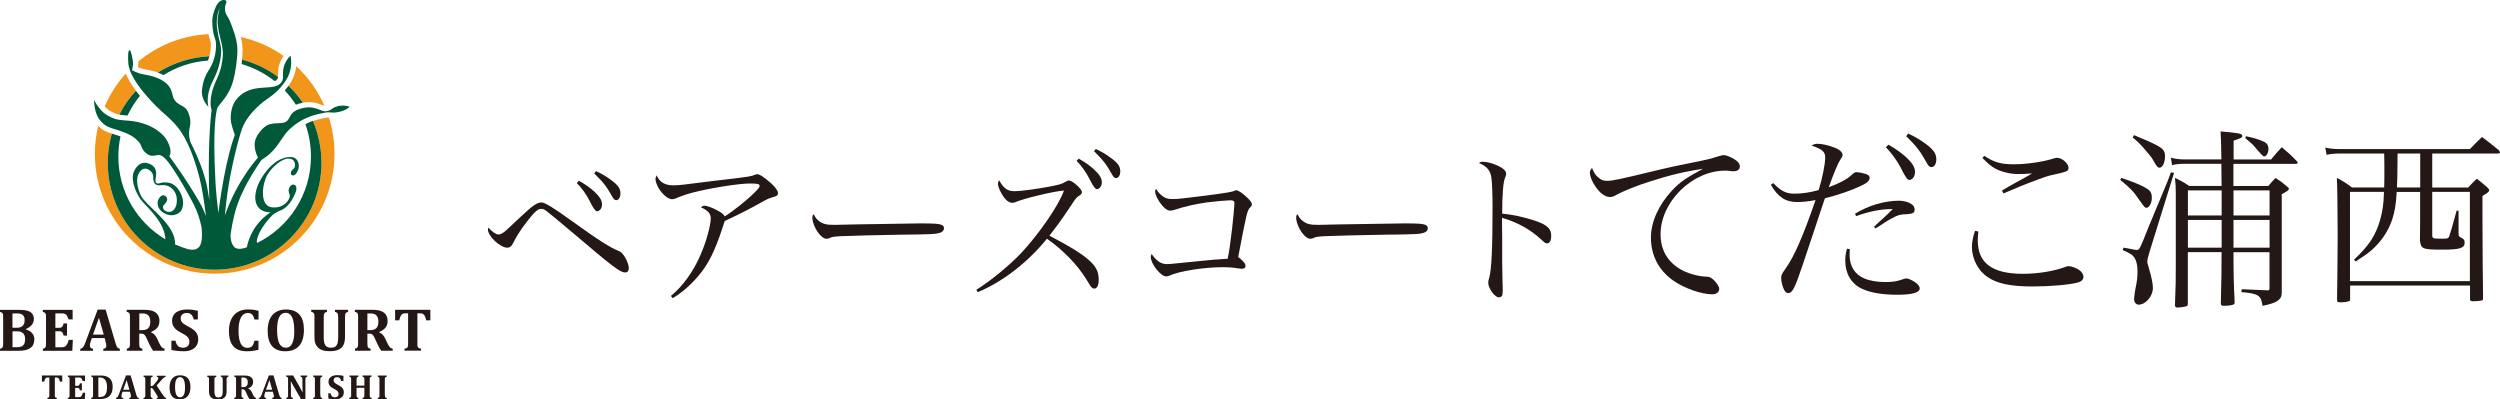 <?xml version="1.0" encoding="UTF-8"?>
<svg id="_レイヤー_1" data-name="レイヤー_1" xmlns="http://www.w3.org/2000/svg" version="1.1" viewBox="0 0 373.44 59.66">
  <!-- Generator: Adobe Illustrator 29.7.1, SVG Export Plug-In . SVG Version: 2.1.1 Build 8)  -->
  <defs>
    <style>
      .st0 {
        fill: #231815;
      }

      .st1 {
        fill: #f1951b;
      }

      .st2 {
        fill: #005939;
      }
    </style>
  </defs>
  <g>
    <path class="st0" d="M74.43,35.03c.32,0,.64-.17,1.12-.57.32-.3.79-.72,2.21-2.06,1.88-1.76,2.46-2.16,3.17-2.16q.67,0,4.39,2.7c4.17,3,5.8,4.04,7.24,4.61.57.25,1.37,1.71,1.37,2.53,0,.37-.2.62-.55.62-.72,0-1.79-.79-7.79-5.9-2.21-1.86-3.64-3.05-3.99-3.3s-.5-.3-.79-.3c-.5,0-1.02.5-2.26,2.11-.87,1.17-1.41,2.01-1.94,3.07-.2.42-.47.62-.84.62-1.04,0-2.88-1.71-2.88-2.7t.05-.32c.55.64,1.14,1.04,1.49,1.04ZM86.48,27c.92.52,1.59.99,2.21,1.54.89.82,1.24,1.39,1.24,1.98s-.35,1.04-.77,1.04q-.32,0-1.12-1.61c-.42-.87-1.21-1.96-1.88-2.6l.32-.35ZM89.03,25.56c.89.4,1.61.84,2.36,1.41.97.72,1.29,1.24,1.29,1.91,0,.6-.25,1.02-.62,1.02-.22,0-.37-.12-.57-.47-.87-1.56-1.37-2.21-2.73-3.52l.27-.35Z"/>
    <path class="st0" d="M100.19,44.23c1.84-1.51,3.4-3.69,4.49-6.25.82-1.88,1.49-4.31,1.49-5.41,0-.67-.47-1.17-1.46-1.59.15-.17.32-.25.57-.25.32,0,1.19.32,1.91.72.64.35.89.55,1.07.87,1.14-.69,3.37-2.46,4.44-3.55.57-.55.77-.82.77-.99,0-.3-.3-.37-1.46-.37-1.64,0-5.88.67-8.55,1.36-.94.25-1.81.55-2.53.87-.15.07-.4.12-.57.12-.54,0-1.44-.74-1.98-1.66-.27-.47-.47-1.04-.47-1.34,0-.17.05-.35.17-.57.45,1.02,1.24,1.49,2.46,1.49.89,0,1.34-.05,5.98-.65.22-.02.77-.1,1.71-.2,3.84-.45,4.04-.5,4.56-.74.15-.05.2-.07.32-.07.27,0,.72.25,1.31.72,1.07.82,1.79,1.66,1.79,2.08,0,.37-.15.47-.89.67-.4.12-.67.22-1.21.52-2.06,1.17-3.17,1.74-5.85,3-.15.42-.17.47-.37,1.12-1.12,3.4-2.08,5.33-3.57,7.09-1.21,1.41-2.46,2.5-3.84,3.32l-.25-.32Z"/>
    <path class="st0" d="M122.31,33c.62.47,1.09.59,2.41.59q.27,0,3.05-.07c.97-.02,8.85-.15,9.67-.15,2.23,0,2.78.05,3.22.22.25.12.35.27.35.5,0,.3-.22.57-.57.67-.67.22-1.27.25-5.95.3-2.31.02-7.98.17-8.85.22-1.17.07-1.39.1-1.79.32-.1.02-.27.07-.37.07-.37,0-.77-.27-1.19-.82-.52-.64-.94-1.69-.94-2.28,0-.35.03-.4.2-.57.3.57.42.74.77.99Z"/>
    <path class="st0" d="M145.84,43.29c2.08-1.29,4.81-3.52,6.67-5.46,2.68-2.85,5.7-7.24,6.42-9.37-1.59.12-6.03,1.19-7.31,1.76-.12.05-.25.07-.42.07-.54,0-1.07-.45-1.61-1.41-.32-.55-.52-1.09-.52-1.46,0-.17.05-.27.17-.5.72,1.26,1.24,1.64,2.36,1.64.79,0,3.27-.32,5.18-.69,1.44-.27,1.88-.4,2.33-.69.25-.15.42-.22.57-.22.52,0,1.93,1.26,1.93,1.74,0,.2-.1.32-.32.47-.5.32-.57.4-1.41,1.69-.72,1.07-1.46,2.16-1.86,2.68-.42.55-.84,1.09-1.26,1.66,3.54,1.86,5.43,3.07,6.42,4.17.67.72.94,1.44.94,2.45,0,.79-.25,1.29-.67,1.29-.17,0-.37-.12-.57-.4q-.1-.15-.6-.97c-1.31-2.16-3.55-4.46-5.9-6.08-2.8,3.5-6.69,6.5-10.34,7.98l-.2-.35ZM161.14,23.7c.92.52,1.59.99,2.21,1.54.89.82,1.24,1.39,1.24,1.98s-.35,1.04-.77,1.04q-.32,0-1.12-1.61c-.42-.87-1.21-1.96-1.88-2.63l.32-.32ZM163.69,22.26c.89.4,1.61.84,2.36,1.41.97.72,1.29,1.21,1.29,1.91,0,.6-.25,1.02-.62,1.02-.22,0-.37-.12-.57-.47-.87-1.56-1.36-2.21-2.73-3.55l.27-.32Z"/>
    <path class="st0" d="M173.71,29.33c.42.3.77.4,1.41.4.5,0,.99-.02,1.74-.12q6.77-.79,7.34-1.04c.22-.1.37-.15.47-.15.25,0,.82.35,1.44.92.6.52.89.92.89,1.19,0,.17-.07.27-.25.45-.45.45-.54.84-1.79,7.41.1.07.17.15.22.17.67.57.87.84.87,1.19,0,.25-.2.4-.55.4q-.15,0-.64-.07c-.64-.12-1.39-.17-2.18-.17-2.88,0-6.57.6-7.98,1.26-.15.07-.37.12-.5.12-.82,0-2.3-1.88-2.3-2.9,0-.12.02-.22.12-.45.79,1.09,1.41,1.51,2.31,1.51.25,0,.84-.05,1.29-.1.82-.07,1.98-.2,3.52-.35,2.16-.22,2.18-.22,4.24-.35.25-1.19.4-2.21.67-4.54.12-1.02.35-3.42.35-3.74,0-.35-.17-.45-.69-.45-.42,0-2.31.17-3.32.3-1.79.25-3.35.6-5.11,1.17-.15.05-.3.07-.47.07-.5,0-1.04-.45-1.64-1.34-.37-.57-.62-1.17-.62-1.51,0-.1.02-.22.12-.42.32.52.62.84,1.04,1.14Z"/>
    <path class="st0" d="M194.59,33c.62.47,1.09.59,2.4.59q.27,0,3.05-.07c.97-.02,8.85-.15,9.67-.15,2.23,0,2.78.05,3.22.22.25.12.35.27.35.5,0,.3-.22.57-.57.67-.67.22-1.26.25-5.95.3-2.3.02-7.98.17-8.85.22-1.17.07-1.39.1-1.79.32-.1.02-.27.07-.37.07-.37,0-.77-.27-1.19-.82-.52-.64-.94-1.69-.94-2.28,0-.35.02-.4.2-.57.3.57.42.74.77.99Z"/>
    <path class="st0" d="M221.51,24.17c.52,0,1.07.12,1.84.42,1.04.4,1.64.89,1.64,1.36q0,.17-.15.55c-.3.67-.45,2.53-.45,5.41,1.86.17,4.31.77,5.78,1.39,1.12.52,1.54,1.02,1.54,1.91,0,.72-.22,1.14-.6,1.14-.25,0-.27,0-.92-.6-1.64-1.51-3.55-2.55-5.83-3.22.03,1.56.03,2.33.03,3.07v3.62q0,.74.05,2.83c.03.52.03.94.03,1.31,0,.47-.03.69-.12.84-.08.12-.27.22-.45.22-.6,0-1.59-1.34-1.59-2.16,0-.25.02-.4.12-.69.37-1.19.52-4.41.52-10.74,0-1.79-.07-3.6-.17-4.27-.15-1.12-.7-1.74-1.88-2.21.3-.17.4-.2.62-.2Z"/>
    <path class="st0" d="M238.77,26.52c.4.37.72.49,1.29.49.8,0,1.52-.14,7.94-1.69,1.21-.29,2.75-.63,4.64-1,2.18-.43,3.01-.63,3.87-.92.57-.17.77-.23,1-.23.34,0,.97.26,1.55.6.57.37.83.69.83,1.09,0,.43-.34.72-.89.72-.11,0-.31,0-.52-.03-.37-.06-.52-.06-.8-.06-4.9,0-9.63,4.67-9.63,9.49,0,2.64,1.32,4.58,3.78,5.65.95.4,2.09.66,2.92.69.57,0,.77.09,1.2.46.52.52.86,1.03.86,1.38,0,.49-.43.8-1.06.8-1.63,0-4.21-.92-5.82-2.06-2.18-1.55-3.32-3.75-3.32-6.42,0-2.32,1.15-4.87,3.12-6.99,1.15-1.26,2.29-2.03,4.67-3.27-2.61.37-4.96.92-8.22,1.98-1.8.57-3.67,1.35-4.59,1.83-.57.34-.77.4-1.14.4-.69,0-1.55-.66-2.21-1.69-.46-.69-.75-1.46-.75-1.92,0-.23.06-.4.32-.75.26.69.49,1.06.95,1.46Z"/>
    <path class="st0" d="M264.88,27.35c1.17,1.2,1.92,1.58,3.15,1.58,1.12,0,2.32-.17,3.64-.54.57-1.86.97-3.87.97-4.87,0-.86-.43-1.23-2.04-1.78.37-.2.52-.26.89-.26.66,0,1.6.2,2.46.54.86.31,1.29.72,1.29,1.15q0,.2-.34.69c-.37.54-1.06,2.23-1.72,4.1,1.46-.52,2.7-1.17,3.32-1.75.46-.43.57-.49.8-.49.37,0,1.06.14,1.52.31.31.11.46.29.46.52,0,.49-.46.86-1.66,1.38-1.29.6-3.21,1.23-5.02,1.69-.2.6-.34,1-.37,1.09-.95,2.84-1.92,5.82-2.98,8.94-1.14,3.41-1.52,4.13-2.12,4.13-.29,0-.49-.17-.66-.57-.23-.46-.4-1.17-.4-1.66,0-.46.03-.54.63-1.4,1.35-1.89,2.63-4.87,4.5-10.26-1.09.2-1.92.29-2.75.29-1.75,0-2.87-.75-3.93-2.58l.34-.23ZM276.32,37.23c-.03.43-.03.77-.03.89,0,1.63.77,2.87,2.18,3.47.77.34,1.95.54,3.07.54,1.17,0,1.83-.09,2.75-.43.2-.09.37-.11.49-.11.31,0,.97.32,1.46.69.34.29.52.54.52.8,0,.63-1.12.95-3.38.95s-4.04-.32-5.3-.92c-1.55-.75-2.44-2.24-2.44-4.16,0-.63.06-1.12.26-1.81l.43.09ZM277.09,31.93c2.06-1.26,4.41-1.95,6.65-1.95.6,0,1.35.2,1.8.52.29.17.46.49.46.8,0,.49-.26.63-1.09.69-1.06.03-1.38.11-2.21.57-.4.2-.74.4-.95.54l-1.06.69c-.06.06-.26.17-.57.34l-.17-.26c.23-.23.37-.37.43-.43l.95-.86c.2-.17.63-.57,1.4-1.35h-.23c-1.58,0-3.5.4-5.24,1.06l-.17-.37ZM282.08,21.61c1.06.6,1.83,1.15,2.55,1.78,1.03.95,1.43,1.6,1.43,2.29s-.4,1.2-.89,1.2q-.37,0-1.26-1.86c-.52-1-1.43-2.26-2.21-3.01l.37-.4ZM285.03,19.95c1.03.46,1.86.97,2.75,1.63,1.09.83,1.46,1.43,1.46,2.21,0,.69-.29,1.17-.72,1.17-.26,0-.43-.14-.66-.54-1-1.81-1.55-2.55-3.12-4.07l.29-.4Z"/>
    <path class="st0" d="M295.52,34.6c-.06.63-.09.89-.09,1.29,0,3.41,2.15,5.01,6.76,5.01,2.26,0,4.64-.4,6.33-1.03.17-.09.34-.11.49-.11.43,0,1.09.26,1.58.57.4.32.63.66.63,1,0,.43-.31.75-.92.89-1.32.34-4.13.57-6.68.57-3.21,0-5.24-.4-6.68-1.38-1.43-.92-2.38-2.72-2.38-4.53,0-.69.14-1.46.46-2.41l.49.11ZM296.41,23.28c1.46.97,2.46,1.26,4.38,1.26s4.3-.34,5.96-.86c.2-.06.43-.11.52-.11.75,0,1.72.86,1.72,1.49,0,.49-.17.57-2.09,1-1.12.23-1.38.34-4.18,1.4q-.69.26-2.35.97c-.57.23-.57.26-1.12.46l-.2-.43c.89-.52,1.35-.8,2.09-1.2q1.95-1.06,2.41-1.35c-.63.06-1.63.09-2.15.09-1.06,0-2.38-.31-3.27-.77-.74-.4-1.2-.8-2.01-1.66l.29-.29Z"/>
    <path class="st0" d="M316.87,26.57c1.75.6,2.49.89,3.21,1.26,1.12.57,1.35.86,1.35,1.75,0,.75-.4,1.46-.8,1.46-.23,0-.26-.03-.97-1.03-1.03-1.49-1.26-1.72-2.95-3.15l.17-.29ZM317.21,37c.31.06.54.09.69.11.66.14,1.09.23,1.26.23.29,0,.4-.11.66-.69q.29-.6,1-2.44c.57-1.4,1.38-3.35,2.44-5.87q.52-1.17,1.03-2.61l.46.11-3.67,11.81c-.2.66-.32,1.12-.32,1.38,0,.23,0,.26.26,1.12.4,1.38.57,2.26.57,2.87,0,1.23-1.09,2.49-2.12,2.49-.4,0-.69-.34-.69-.89,0-.17.09-.72.14-1.15.34-1.69.37-2.01.37-3.01,0-.83-.14-1.43-.43-1.92-.31-.49-.69-.72-1.78-1.18l.12-.37ZM318.76,20.18c1.29.52,2.72,1.15,3.41,1.52.97.54,1.23.86,1.23,1.66,0,.92-.37,1.69-.8,1.69-.31,0-.43-.17-1.03-1.23-.14-.29-.89-1.17-1.6-1.98-.4-.43-.69-.72-1.4-1.32l.2-.34ZM333.63,37.66c0,3.32.03,4.38.17,7.45,0,.23-.03.32-.17.37-.14.11-.83.2-1.46.2-.32,0-.43-.11-.43-.37.09-3.58.11-5.07.11-7.65h-5.04v7.71c0,.2-.03.29-.12.34-.14.09-1,.23-1.43.23-.23,0-.37-.11-.37-.32v-.11c.12-2.81.12-3.84.12-5.87v-10.75c0-.92-.03-1.32-.12-2.32.97.46,1.26.63,2.12,1.2h4.84l-.03-3.3h-5.59c-.69,0-1.32.06-1.78.2l-.17-1.12c.57.17,1.23.26,1.95.26h5.59q-.03-2.92-.12-4.18c2.75.23,3.24.34,3.24.66,0,.26-.09.31-1.29.72v2.81h5.59c.69-.83.89-1.06,1.6-1.83,1.03.86,1.32,1.12,2.26,2.09.09.09.12.17.12.23,0,.11-.12.17-.34.17h-9.26v3.3h5.21c.46-.54.6-.69,1.09-1.2.8.52,1.03.69,1.69,1.26.2.14.29.26.29.34,0,.23-.11.31-1.06.83v14.47c0,.63-.06.86-.26,1.12-.4.49-1.09.77-2.61,1.09-.23-1.58-.57-1.83-3.18-2.06l.09-.43q2.66.14,3.81.17h.06c.23,0,.26-.06.26-.46v-5.24h-5.39ZM331.86,32.19v-3.75h-5.04v3.75h5.04ZM331.86,32.85h-5.04v4.15h5.04v-4.15ZM339.02,28.44h-5.39v3.75h5.39v-3.75ZM339.02,32.85h-5.39v4.15h5.39v-4.15ZM335.5,20.35c1,.2,1.86.46,2.52.75.6.26.83.57.83,1.15,0,.6-.31,1.12-.66,1.12q-.2,0-1.43-1.49c-.26-.31-.6-.6-1.38-1.26l.12-.26Z"/>
    <path class="st0" d="M363.33,28.01h5.36c.54-.6.72-.77,1.29-1.32.72.57.92.75,1.58,1.32.17.17.26.26.26.4,0,.23-.23.4-1,.86v3.61c0,3.3.06,10.26.09,11.58v.14c0,.14-.06.23-.2.29-.29.06-.8.11-1.32.11-.34,0-.43-.09-.43-.34v-2.01h-17.91v2.03c0,.23-.06.29-.26.34-.29.09-.69.14-1.12.14-.49,0-.57-.06-.57-.34.03-2.03.09-7.22.09-9.17v-.8c0-3.5-.06-7.25-.12-8.28,1,.54,1.29.72,2.26,1.43h4.81c.03-.37.03-1.98.03-3.21,0,0,0-.8-.03-1.86h-6.48c-.95,0-1.58.06-2.12.2l-.2-1.09c.74.17,1.29.23,2.26.23h19.34c.8-.83,1.06-1.09,1.81-1.81,1.12.83,1.46,1.12,2.52,1.98.09.11.17.26.17.29,0,.14-.12.2-.29.2h-9.83v5.07ZM351.03,28.66v13.33h17.91v-13.33h-5.62v6.42c0,.52.09.57,1.17.57h.43c.75,0,.8-.03.95-.4.26-.74.29-.89,1.09-3.78h.29v3.24c0,.54.03.6.31.75.46.2.6.4.6.8,0,.8-.74,1.03-3.24,1.03-3.07,0-3.29-.09-3.44-1.4q.03-.8.03-2.75v-4.47h-3.5c-.11,1.92-.29,2.95-.69,4.18-.6,1.72-1.6,3.21-3.01,4.47-.63.54-1.23.97-2.44,1.75l-.23-.29c2.26-2.12,3.24-3.61,3.93-6.05.34-1.29.49-2.21.54-4.07h-5.1ZM358.14,22.93c-.03,3.24-.03,3.73-.09,5.07h3.47v-5.07h-3.38Z"/>
  </g>
  <g>
    <g>
      <path class="st0" d="M7.07,59.61v-.17c.07-.01.13-.03.17-.05.04-.02.07-.05.09-.08s.03-.08.04-.14c0-.06,0-.12,0-.21v-2.57h-.21c-.1,0-.18.01-.24.04-.06.02-.1.06-.14.11-.04.05-.08.12-.1.21s-.05.17-.07.25h-.35v-.91h3.04v.91h-.35c-.03-.12-.06-.2-.08-.26-.02-.06-.04-.1-.06-.14-.02-.04-.05-.07-.07-.1-.03-.03-.05-.05-.08-.06-.03-.02-.07-.03-.11-.04s-.1-.01-.17-.01h-.19v2.57c0,.09,0,.16,0,.21s.01.09.03.11.03.05.05.07c.02.02.05.03.08.05s.08.03.14.03v.17h-1.42Z"/>
      <path class="st0" d="M12.7,56.09v.82h-.35c-.06-.16-.1-.27-.14-.33-.04-.06-.09-.1-.14-.14-.05-.03-.15-.05-.28-.05h-.56v1.24h.34c.08,0,.13-.01.18-.03s.08-.06.11-.11c.03-.05.06-.13.08-.23h.29v1.05h-.29c-.02-.1-.05-.18-.08-.23-.03-.05-.06-.09-.11-.11-.04-.02-.1-.03-.18-.03h-.34v1.38h.56c.06,0,.11,0,.15-.01.04,0,.08-.02.11-.04.03-.02.06-.04.09-.08.03-.03.06-.07.08-.11.02-.04.05-.09.07-.15.03-.06.05-.15.08-.26h.35l-.05.94h-2.54v-.17c.06-.02.11-.04.15-.06.04-.02.06-.05.08-.08.02-.04.03-.08.03-.13,0-.05,0-.12,0-.21v-2.22c0-.08,0-.15,0-.2,0-.05-.02-.1-.03-.13-.02-.03-.05-.06-.08-.08s-.09-.04-.15-.06v-.17h2.56Z"/>
      <path class="st0" d="M14.96,56.09c.29,0,.53.02.72.07.19.04.36.12.51.21s.27.21.36.34.16.29.21.46c.04.18.07.38.07.6,0,.27-.03.51-.09.72-.06.21-.16.4-.28.55-.11.14-.25.25-.41.33-.16.09-.35.15-.56.19-.18.03-.41.05-.69.05h-1.17v-.17c.06-.02.11-.04.15-.06.04-.02.06-.05.08-.08.02-.04.03-.08.04-.13s0-.12,0-.21v-2.22c0-.08,0-.15,0-.2,0-.05-.02-.1-.03-.13-.02-.03-.05-.06-.08-.08-.04-.02-.09-.04-.15-.06v-.17h1.34ZM14.69,59.3s.11,0,.23,0c.19,0,.35-.03.48-.08.1-.04.18-.1.25-.17.11-.12.2-.27.25-.46.06-.21.09-.46.09-.76,0-.33-.04-.6-.13-.81-.09-.22-.21-.37-.37-.48s-.35-.15-.57-.15c-.11,0-.18,0-.23,0v2.9Z"/>
      <path class="st0" d="M19.4,58.52h-1.1l-.08.25c-.02.07-.04.14-.06.2s-.02.13-.02.21c0,.17.09.26.27.27v.17h-1.1v-.17c.06,0,.12-.03.17-.07.05-.04.09-.09.13-.15.04-.07.08-.16.13-.28l1.08-2.87h.69l.85,2.89c.04.13.07.22.09.27.03.05.06.1.1.13.04.03.1.06.17.07v.17h-1.42v-.17c.09-.01.16-.04.2-.07s.06-.1.06-.17c0-.05,0-.11-.02-.18-.01-.07-.03-.15-.06-.25l-.07-.25ZM18.4,58.22h.93l-.41-1.45-.52,1.45Z"/>
      <path class="st0" d="M24.3,58.93c.07.1.12.19.17.25.04.06.08.11.12.14.04.03.07.06.1.08.03.02.08.04.13.05v.17h-1.4v-.17c.06,0,.1-.02.12-.04.02-.02.03-.05.03-.08,0-.03,0-.05-.01-.08,0-.03-.03-.07-.05-.12s-.09-.15-.18-.28l-.39-.61c-.05-.07-.09-.13-.12-.17-.04-.04-.07-.07-.11-.09s-.08-.03-.15-.03h-.05v1.02c0,.06,0,.12,0,.17,0,.05,0,.09.02.13,0,.03.03.06.04.08s.05.04.08.06c.04.02.08.03.13.04v.17h-1.35v-.17c.06-.02.11-.04.15-.06.04-.02.06-.05.08-.08.02-.04.03-.08.04-.13,0-.05,0-.12,0-.21v-2.22c0-.08,0-.15,0-.2,0-.05-.02-.1-.03-.13-.02-.03-.04-.06-.08-.08s-.09-.04-.15-.06v-.17h1.35v.17c-.07.02-.12.04-.16.06-.03.02-.06.05-.08.08-.02.03-.03.07-.03.12,0,.05-.01.12-.01.22v.92h.05c.08,0,.14,0,.19-.03.05-.02.09-.05.14-.09.05-.04.14-.15.28-.31s.24-.29.3-.38c.06-.09.11-.16.13-.22s.04-.11.04-.17c0-.06-.02-.11-.06-.14-.04-.03-.1-.05-.17-.05v-.17h1.32v.18c-.07.01-.12.03-.17.05-.05.02-.1.06-.16.12s-.14.13-.23.24l-.77.87.9,1.38Z"/>
      <path class="st0" d="M26.85,59.66c-.51,0-.89-.15-1.14-.44-.25-.3-.38-.74-.38-1.33,0-.39.06-.72.18-.99s.3-.48.54-.63c.24-.14.52-.21.85-.21.51,0,.9.15,1.16.44.26.29.39.73.39,1.31,0,.33-.04.6-.12.84s-.19.42-.33.57c-.14.15-.31.26-.51.33-.2.07-.42.11-.66.11ZM26.15,57.81c0,.52.06.91.19,1.16.12.25.32.38.57.38.13,0,.25-.04.34-.11.09-.07.17-.17.23-.3.06-.13.1-.28.12-.46.03-.18.04-.37.04-.58,0-.34-.03-.63-.08-.86-.05-.23-.14-.41-.25-.52-.11-.12-.25-.18-.42-.18-.25,0-.43.12-.56.36s-.18.61-.18,1.1Z"/>
      <path class="st0" d="M33.26,56.74c0-.13,0-.22-.02-.27-.01-.05-.03-.09-.07-.12-.03-.03-.1-.06-.19-.08v-.17h1.14v.17c-.06.02-.11.04-.15.06-.04.02-.06.05-.08.08-.02.04-.03.08-.04.13s0,.12,0,.21v1.61c0,.21-.02.39-.05.54-.03.14-.09.26-.16.36s-.16.18-.27.24-.23.1-.36.13-.28.04-.45.04c-.24,0-.45-.03-.62-.08-.17-.05-.3-.13-.41-.23-.11-.1-.18-.23-.23-.37-.05-.15-.08-.33-.08-.56v-1.67c0-.08,0-.15,0-.2,0-.05-.02-.1-.03-.13-.02-.03-.05-.06-.08-.08s-.09-.04-.15-.06v-.17h1.35v.17c-.07.02-.12.04-.16.06-.03.02-.06.05-.08.08-.02.03-.03.07-.04.12s0,.12,0,.22v1.7c0,.14,0,.26.03.37s.05.21.09.29c.04.08.11.14.19.18s.18.06.31.06c.18,0,.31-.04.39-.11.09-.07.15-.17.18-.3s.05-.32.05-.57v-1.65Z"/>
      <path class="st0" d="M36.34,59.61h-1.35v-.17c.06-.02.11-.04.15-.06.04-.02.06-.05.08-.08.02-.04.03-.08.04-.13,0-.05,0-.12,0-.21v-2.22c0-.08,0-.15,0-.2,0-.05-.02-.1-.03-.13-.02-.03-.05-.06-.08-.08s-.09-.04-.15-.06v-.17h1.5c.2,0,.38.01.52.04.14.03.27.07.37.13.09.05.17.11.23.18s.11.16.14.26.05.21.05.34c0,.17-.03.31-.09.43-.06.12-.14.22-.24.3-.1.08-.23.16-.4.23v.03c.13.06.23.13.32.22.08.09.16.21.23.35l.16.35c.07.16.14.27.22.35s.16.13.25.14v.17h-.99c-.1-.14-.21-.34-.34-.61l-.2-.44c-.06-.13-.11-.22-.16-.28s-.09-.09-.13-.11c-.05-.02-.12-.03-.21-.03h-.15v.83c0,.13,0,.22.02.27.01.05.04.09.07.12.04.03.1.06.19.08v.17ZM36.06,56.4v1.43h.26c.14,0,.25-.02.34-.06.09-.04.16-.09.21-.15.05-.07.09-.14.11-.23s.03-.19.03-.29c0-.23-.05-.41-.17-.53-.11-.12-.27-.18-.49-.18-.15,0-.25,0-.29,0Z"/>
      <path class="st0" d="M40.74,58.52h-1.1l-.08.25c-.02.07-.04.14-.06.2s-.02.13-.02.21c0,.17.09.26.27.27v.17h-1.1v-.17c.06,0,.12-.03.17-.07.05-.04.09-.09.13-.15.04-.07.08-.16.13-.28l1.08-2.87h.69l.85,2.89c.04.13.07.22.1.27.03.05.06.1.1.13.04.03.1.06.17.07v.17h-1.42v-.17c.09-.01.16-.04.2-.07.04-.04.06-.1.06-.17,0-.05,0-.11-.02-.18s-.03-.15-.06-.25l-.07-.25ZM39.73,58.22h.93l-.41-1.45-.52,1.45Z"/>
      <path class="st0" d="M45.9,56.09v.17c-.07.02-.12.04-.15.06-.03.02-.05.04-.07.06-.02.03-.03.06-.04.12,0,.05-.02.13-.02.24v2.87h-.66l-1.16-2.01c-.16-.27-.27-.48-.35-.64h-.02c.02.37.03.76.03,1.17v.83c0,.13,0,.22.02.27.01.05.04.09.07.12.03.03.1.06.19.08v.17h-.97v-.17c.06-.02.11-.04.15-.06s.06-.05.08-.08c.02-.04.03-.08.03-.13,0-.05,0-.12,0-.2v-2.23c0-.13,0-.22-.02-.27-.01-.05-.03-.09-.07-.12s-.1-.06-.19-.08v-.17h1.04l.91,1.59c.06.1.13.23.22.41.09.17.17.33.24.48h.04c-.02-.41-.03-.86-.03-1.35v-.48c0-.11,0-.19-.01-.24,0-.05-.02-.09-.04-.11-.02-.03-.04-.05-.07-.06-.03-.02-.08-.04-.15-.06v-.17h.98Z"/>
      <path class="st0" d="M47.86,58.97c0,.06,0,.12,0,.17,0,.05,0,.09.02.13,0,.03.03.06.04.08s.05.04.08.06c.03.02.08.03.13.04v.17h-1.35v-.17c.06-.02.11-.04.15-.06.04-.02.06-.05.08-.08.02-.04.03-.08.03-.13,0-.05,0-.12,0-.21v-2.23c0-.08,0-.15,0-.2,0-.05-.02-.1-.03-.13-.02-.04-.05-.06-.08-.08-.04-.02-.09-.04-.15-.06v-.17h1.35v.17c-.07.02-.12.04-.16.06-.03.02-.06.05-.08.08-.02.03-.03.07-.04.12s-.01.12-.01.22v2.22Z"/>
      <path class="st0" d="M49.37,58.74c.04.21.12.36.22.46s.25.15.44.15c.1,0,.19-.02.27-.05.08-.03.15-.09.2-.17s.07-.17.07-.29c0-.11-.02-.2-.06-.28-.04-.08-.1-.15-.19-.22-.09-.07-.21-.15-.37-.22-.13-.07-.26-.14-.36-.21s-.2-.15-.28-.24c-.08-.09-.14-.18-.18-.29s-.06-.22-.06-.35c0-.21.05-.39.16-.54s.26-.26.46-.34c.2-.08.43-.11.69-.11.15,0,.3,0,.44.02.14.02.3.04.48.09v.75h-.35c-.03-.14-.07-.24-.12-.32s-.11-.14-.19-.18c-.08-.04-.17-.06-.29-.06-.1,0-.19.02-.26.05-.08.03-.14.09-.18.15-.04.07-.07.15-.07.25s.02.19.06.26c.04.07.1.14.2.21.09.07.22.15.4.24.21.11.38.22.5.32.12.11.21.22.27.35.06.12.09.27.09.44,0,.21-.05.4-.15.55-.1.16-.24.27-.43.36s-.4.13-.65.13c-.18,0-.36-.01-.55-.03-.19-.02-.37-.05-.54-.09v-.79h.35Z"/>
      <path class="st0" d="M55.23,58.97c0,.13,0,.22.02.27.01.05.03.09.07.12s.1.06.19.08v.17h-1.35v-.17c.1-.03.16-.05.19-.08s.05-.06.06-.11c.01-.05.02-.14.02-.29v-1.03h-1.17v1.03c0,.06,0,.12,0,.17,0,.05.01.09.02.13s.03.06.04.08.05.04.08.06c.03.02.08.03.13.04v.17h-1.35v-.17c.06-.02.11-.04.15-.06.04-.02.06-.05.08-.08.02-.04.03-.08.04-.13,0-.05,0-.12,0-.21v-2.22c0-.08,0-.15,0-.2,0-.05-.02-.1-.03-.13-.02-.03-.05-.06-.08-.08s-.09-.04-.15-.06v-.17h1.35v.17c-.09.03-.15.05-.19.08-.03.03-.06.07-.07.12s-.02.14-.02.27v.86h1.17v-.86c0-.13,0-.22-.02-.27-.01-.05-.03-.09-.07-.12s-.1-.06-.19-.09v-.17h1.35v.17c-.08.02-.13.04-.17.07-.04.02-.06.05-.07.09-.01.04-.02.08-.03.12,0,.04,0,.11,0,.21v2.22Z"/>
      <path class="st0" d="M57.5,58.97c0,.06,0,.12,0,.17,0,.05,0,.09.02.13,0,.03.03.06.04.08s.05.04.08.06c.03.02.08.03.13.04v.17h-1.35v-.17c.06-.02.11-.04.15-.06.04-.02.06-.05.08-.08.02-.04.03-.08.03-.13,0-.05,0-.12,0-.21v-2.23c0-.08,0-.15,0-.2,0-.05-.02-.1-.03-.13-.02-.04-.05-.06-.08-.08-.04-.02-.09-.04-.15-.06v-.17h1.35v.17c-.07.02-.12.04-.16.06-.03.02-.06.05-.08.08-.02.03-.03.07-.04.12s-.01.12-.01.22v2.22Z"/>
    </g>
    <g>
      <g>
        <g>
          <path class="st1" d="M43.1,12.82c.8.76,1.52,1.61,2.14,2.52,1.32-.26,2.22.1,2.84.34.13.05.28.11.39.14-.99-2.26-2.43-4.28-4.22-5.94-.09.84-.38,1.88-1.15,2.94Z"/>
          <path class="st1" d="M20.67,9.35s0,.05,0,.08c0,.16-.03.38-.06.61.25.11.6.23.99.3.65.11,1.31.25,1.95.49,2.26-1.42,4.89-2.3,7.73-2.44.08-.29.14-.6.18-.94.03-.27.04-.48.04-.67,0-.48-.08-.72-.18-.99,0,0-.18-.65-.19-.69-3.97.2-7.6,1.71-10.48,4.09.01.09.02.15.02.15Z"/>
          <path class="st1" d="M18.79,10.99c-1.3,1.44-2.37,3.09-3.15,4.9.29.33.64.63,1.02.79l.05.02.04.02c.36.21.7.33,1.08.4.66-1.3,1.49-2.5,2.47-3.57-.77-1.03-1.23-1.87-1.51-2.56Z"/>
          <path class="st1" d="M42.37,8.36c-1.89-1.34-4.06-2.31-6.4-2.83.14.58.25,1.18.26,1.75,0,.07,0,.14,0,.21,0,.45-.03.94-.07,1.43,1.96.52,3.77,1.4,5.36,2.57,0-.04,0-.08,0-.13,0-.04,0-.08,0-.12,0,0,.05-.95.05-.95.11-.84.48-1.5.8-1.94Z"/>
          <path class="st1" d="M48.59,17.62l-.34.07c-.39.08-.91.18-1.5.39.82,1.92,1.27,4.04,1.27,6.26,0,8.82-7.15,15.96-15.96,15.96s-15.96-7.15-15.96-15.96c0-1.52.22-2.98.61-4.38-.75-.23-1.39-.48-2.04-1.16-.32,1.34-.5,2.74-.5,4.18,0,9.88,8.01,17.9,17.9,17.9s17.9-8.01,17.9-17.9c0-1.89-.3-3.71-.84-5.42-.16,0-.32,0-.53.06Z"/>
        </g>
        <path class="st2" d="M19.06,17.25h-.05c-.44-.03-.82-.06-1.18-.13.66-1.3,1.49-2.5,2.47-3.56.18.24.39.5.6.76-.73.89-1.34,1.87-1.84,2.92ZM43.1,12.82c-.19.26-.38.49-.56.7.62.66,1.18,1.37,1.66,2.13.12-.05.26-.1.4-.15.23-.07.44-.12.64-.16-.63-.92-1.35-1.76-2.15-2.53,0,0,0,0,0,0ZM31.07,9.04c.08-.19.15-.41.22-.64-2.83.14-5.46,1.01-7.72,2.44.29.11.57.23.85.38,1.95-1.23,4.22-2,6.65-2.17ZM41.44,11.82c.05-.07.07-.16.08-.34-1.59-1.17-3.4-2.05-5.36-2.57-.02.22-.05.44-.07.66,1.82.53,3.48,1.4,4.93,2.54.19-.07.32-.16.43-.3ZM50.44,15.87c-1.09.3-.79.64-1.81.75-.75.07-1.68-1.04-3.79-.37-1.48.47-1.4,1.13-1.84,1.69-.65.82-2.09.14-3.24.86-.65.41-1.44,1.38-1.66,2.25-.29,1.18.44,2.49.44,2.49,0,0-2.96,3.2-4.79,8.21-.06.15-.11.3-.16.45.09-1.02.21-2.12.37-3.28.54-3.82,1.65-8.17,2.2-9.7.31-.85.91-1.88,2.17-3.13,1.6-1.59,2.6-1.63,4.14-3.73,1.51-2.05.92-4.03.92-4.03,0,0-.91.78-1.08,2.06-.12.9.11,1.4-.27,1.9-.55.72-1.42.73-2.9.82-1.78.11-3.07.67-3.96,1.92-.74,1.04-.81,2.58-.64,3.35.18.81.54,1.78.54,1.78,0,0-1.44,3.52-2.46,11.68-.19-1.56-.35-3.16-.43-4.58-.45-8.2.1-10.42.24-11.02.15-.6,1.71-1.71,2.38-4.1.32-1.13.68-3.31.65-4.86-.03-1.55-.88-3.52-1.12-4.14-.31-.78-.89-1.09-.7-2.25.05-.29.4-.73,0-.86-.51-.17-.98.28-1.2.61-.2.29-.61,1.31-.7,2.02-.09.7.04,1.73.15,2.31.14.77.52.96.34,2.58-.18,1.67-.93,2.76-1.17,3.13-.24.37-.72,1.26-.89,2.72-.13,1.15.5,2.07.97,2.59-.15-.65-.33-2.05.76-4.12.2-.39.87-1.74,1.08-3.41.16-1.28-.09-1.99-.3-2.83-.15-.65-.34-1.72-.3-2.5.07-1.37.48-1.95.48-1.95,0,0-.33.78-.36,1.95,0,.21.04,1.18.38,2.44.47,1.74.44,2.39.39,2.94-.04.44-.14,1.75-.96,3.49-1.32,2.83-.72,4.38-.7,4.44,0,0,0,0,0,0,0,0-.55,3.73-.39,11.43.01.71.03,1.38.05,2.01-.13-.86-.26-1.6-.37-2.15-.59-2.94-2.34-6.27-2.34-6.27,0,0-.32-.49-.32-1.66,0-.83.5-1.37-.09-2.92-.5-1.31-1.46-.93-2.14-2.05-.32-.52-.22-1.6-1.21-2.42-.99-.82-2.24-1.11-3.35-1.3-1-.17-1.72-.63-1.72-.63,0,0,.17-.84.15-1.07-.03-.42-.29-1.95-.53-1.92-.24.03-.26,1.13-.17,2.06.08.93.76,2.56,2.84,4.91,2.08,2.35,2.38,2.26,4,3.94,1.45,1.51,2.72,4.03,3.79,8.2.38,1.49.7,3.59.96,5.67-.26-.68-.56-1.35-.91-1.96-2.08-3.66-4.58-6.98-4.58-6.98,0,0,.57-.59-.25-2.2-.55-1.07-1.55-1.67-1.9-1.9-.35-.23-1.84-1.05-3.89-1.2-1.11-.08-1.96-.09-2.9-.64-1.43-.61-2.28-2.46-2.28-2.46,0,0-.06,1.81.82,2.95.88,1.14,1.58,1.17,2.98,1.64,1.4.47,2.14.88,2.84,1.64.59.64.32,1.2,1.37,1.9.62.41,1.26.09,1.61.09.55,0,.94.5,1.17.73.24.23,1.67,2.07,4.01,6.49.63,1.2,1.02,2.44,1.25,3.6h0s.23,1.73-.19,2.64c-.39.86-1.39.72-1.8.62-.67-.19-1.33-.43-1.96-.72,0-.33-.04-.71-.14-1.07-.71-2.52-4.33-4.88-4.97-6.22-.62-1.29-.65-2.38-.46-3,.12-.38.63-1.26,1.38-.98.8.29.94.95.92,1.22-.02.27.01.7.27.99.35.38.99.18,1.25.19.46.02,1.21.21,1.71,1.06.5.85.24,1.9.18,2.07-.38.99-1.08.95-1.43.81-.2-.08-.41-.23-.47-.42-.05-.16-.1-.33.04-.5.18-.22.31-.26.49-.64.1-.22.07-.61-.35-.81-.52-.24-.97.59-1.01.83-.08.51-.03,1.46,1.38,2,.79.31,1.85-.03,2.18-.69.34-.69.35-1.77-.39-2.92-.74-1.15-1.63-1.21-2.37-1.18-.31.01-.85.33-1.06.04-.17-.23-.04-.59-.03-.83,0-.24.38-1.47-1-2.01-1.74-.67-2.36,1.41-2.36,1.41,0,0-.53,1.41,1.02,3.83.59.92,3.34,2.99,3.74,5.68.02.12.02.25.02.38-4.2-2.51-7.02-7.1-7.02-12.36,0-1.03.11-2.04.32-3.01-.12-.04-.24-.08-.38-.13l-.66-.21c-.09-.03-.17-.05-.25-.08-.4,1.39-.61,2.86-.61,4.37,0,8.82,7.15,15.96,15.96,15.96s15.96-7.15,15.96-15.96c0-2.22-.46-4.34-1.28-6.27-.35.12-.73.28-1.12.49.54,1.51.83,3.13.83,4.83,0,5.67-3.28,10.57-8.05,12.92-.09-.22-.05-.63.28-1.37.52-1.17,1.56-2.32,1.88-2.66.23-.23.6-.49.96-.68,1.32-.39,1.89-1.45,2.03-1.65.19-.27.54-.97.68-1.42.11-.36.06-.9-.36-.94-.38-.04-.63.27-.73.69-.12.52.28.76.1,1.28-.14.4-.87,1.61-2.62,1.42-1.91-.21-1.43-3.54-.71-4.8.71-1.26,2.31-2.59,3.31-2.48.93.1.86.91.83,1.18-.04.37-.38.38-.55.74-.12.25-.05.57.23.6.36.04.6-.41.7-.6.45-.81.19-2.04-.88-2.15-.56-.06-2.35.04-4.16,2.64-1.87,2.69-1.66,5.35.65,5.6.12.01.23.02.34.02-.17.13-.36.27-.57.43-.44.33-1.56,1.32-2.28,2.84-.42.9-.59,1.53-.64,1.94-.12.04-.24.08-.36.12h0s-1.09.38-1.58-.2c-.54-.64-.52-1.61-.5-1.89.12-.87.31-1.86.58-2.95.92-3.73,3.47-7.26,3.9-7.93.32-.5.99-.45,2.4-2.23.38-.48,1.16-1.77,1.7-2.32,2.23-2.23,4.54-2.48,5.36-2.67.81-.19,1.18.02,1.73-.05,1.71-.24,2.1-.88,2.1-.88,0,0-.91-.31-1.8-.06Z"/>
      </g>
      <g>
        <path class="st0" d="M3.85,49.2c.42.13.74.32.95.57.22.25.33.55.33.9,0,.3-.05.56-.15.78-.1.22-.25.4-.46.54-.2.14-.44.25-.72.31-.28.07-.63.1-1.05.1H0v-.3c.11-.03.2-.06.26-.1.06-.03.11-.08.14-.14.03-.06.05-.14.06-.23,0-.09.01-.21.01-.36v-3.85c0-.14,0-.26-.01-.35,0-.1-.03-.17-.06-.23-.03-.06-.08-.11-.14-.15-.06-.04-.15-.07-.27-.1v-.3h2.93c.33,0,.61.02.82.05.28.04.52.12.73.23.18.1.33.24.43.42.1.18.16.4.16.65,0,.67-.41,1.18-1.22,1.52v.04ZM2.46,48.96c.3,0,.53-.04.7-.13.17-.09.3-.21.39-.37.09-.16.13-.38.13-.66,0-.25-.05-.44-.14-.59-.1-.14-.23-.25-.41-.31-.18-.06-.4-.09-.66-.09-.21,0-.41,0-.61.02v2.13h.59ZM1.86,51.86c.18,0,.38.01.61.01.28,0,.52-.03.7-.1.18-.07.33-.19.43-.37.1-.17.15-.41.15-.72,0-.21-.03-.4-.08-.55-.05-.15-.13-.28-.24-.37-.11-.09-.24-.16-.38-.21-.15-.04-.34-.06-.56-.06h-.62v2.37Z"/>
        <path class="st0" d="M10.85,46.29v1.42h-.61c-.1-.28-.18-.47-.25-.57-.07-.1-.15-.18-.25-.24-.1-.06-.26-.09-.49-.09h-.98v2.15h.59c.13,0,.23-.02.31-.06.07-.04.14-.1.19-.19.05-.09.1-.22.14-.4h.51v1.82h-.51c-.04-.17-.09-.3-.14-.4-.05-.09-.11-.16-.18-.19-.07-.04-.18-.06-.32-.06h-.59v2.39h.97c.1,0,.19,0,.26-.02.07-.01.14-.04.19-.07.06-.03.11-.08.16-.13.05-.06.1-.12.14-.18.04-.07.08-.15.13-.26.05-.11.09-.25.15-.44h.61l-.08,1.63h-4.4v-.3c.11-.03.2-.06.26-.1.06-.03.11-.08.14-.14.03-.06.05-.14.06-.23,0-.09.01-.21.01-.36v-3.85c0-.14,0-.26-.01-.35,0-.1-.03-.17-.06-.23-.03-.06-.08-.11-.14-.15-.06-.04-.15-.07-.27-.1v-.3h4.44Z"/>
        <path class="st0" d="M15.63,50.5h-1.91l-.15.42c-.04.12-.08.23-.1.35-.03.11-.04.23-.04.36,0,.29.16.45.47.47v.3h-1.91v-.3c.11-.01.21-.05.29-.12.08-.07.16-.16.23-.27.07-.11.14-.28.22-.49l1.86-4.97h1.19l1.48,5.01c.07.22.12.38.17.48.04.09.1.17.17.23.07.06.17.1.3.13v.3h-2.47v-.3c.15-.02.27-.06.34-.13.07-.07.11-.17.11-.29,0-.09-.01-.2-.03-.31-.02-.11-.06-.26-.1-.43l-.12-.44ZM13.89,49.98h1.61l-.72-2.52-.89,2.52Z"/>
        <path class="st0" d="M21.29,52.39h-2.35v-.3c.11-.03.2-.06.26-.1.06-.03.11-.08.14-.14.03-.06.05-.14.06-.23,0-.09.01-.21.01-.36v-3.85c0-.14,0-.26-.01-.35,0-.1-.03-.17-.06-.23-.03-.06-.08-.11-.14-.15-.06-.04-.15-.07-.27-.1v-.3h2.61c.35,0,.65.02.9.07.25.05.46.12.65.23.15.08.29.19.39.32.11.13.19.27.25.44.06.17.09.36.09.59,0,.29-.05.54-.15.75-.1.21-.24.38-.42.52-.17.14-.41.27-.7.39v.04c.22.1.4.22.55.38.14.16.28.36.39.61l.28.61c.13.27.25.47.37.61.12.14.27.22.44.25v.3h-1.72c-.17-.24-.37-.59-.59-1.06l-.35-.76c-.1-.23-.19-.39-.27-.48-.07-.1-.15-.16-.23-.2-.08-.04-.2-.05-.36-.05h-.26v1.44c0,.22.01.38.03.47.02.09.06.16.12.21.06.05.17.1.33.14v.3ZM20.81,46.82v2.49h.44c.24,0,.44-.03.59-.1.16-.06.28-.15.37-.27.09-.11.15-.25.19-.4.03-.16.05-.33.05-.51,0-.41-.1-.71-.29-.91-.19-.2-.47-.3-.85-.3-.26,0-.42,0-.5,0Z"/>
        <path class="st0" d="M26.21,50.89c.07.35.2.62.37.79.17.17.43.26.77.26.18,0,.33-.03.47-.09.14-.06.25-.16.34-.29.08-.13.13-.3.13-.5,0-.18-.03-.34-.1-.48-.07-.14-.18-.26-.33-.39-.15-.12-.36-.25-.63-.39-.23-.12-.44-.24-.63-.36-.19-.12-.35-.26-.48-.41-.13-.15-.24-.32-.31-.49-.07-.18-.11-.38-.11-.6,0-.37.09-.68.27-.93.18-.26.44-.45.79-.58.34-.13.74-.2,1.2-.2.27,0,.52.01.76.04.24.03.52.08.83.15v1.3h-.61c-.06-.24-.13-.42-.22-.56-.09-.14-.2-.24-.33-.31-.13-.07-.3-.1-.5-.1-.17,0-.32.03-.46.09-.13.06-.24.15-.32.27-.08.12-.12.26-.12.43s.03.32.1.45c.07.13.18.25.34.37.16.12.39.26.69.41.37.19.65.38.87.56.21.18.37.38.47.6.1.22.15.47.15.75,0,.37-.08.69-.26.95-.17.27-.42.48-.74.62-.32.14-.7.22-1.13.22-.3,0-.62-.02-.95-.05-.33-.03-.64-.08-.93-.15v-1.38h.61Z"/>
        <path class="st0" d="M38.62,46.43v1.3h-.61c-.07-.34-.19-.58-.34-.74-.15-.16-.36-.24-.61-.24-.47,0-.83.23-1.07.68-.24.45-.36,1.12-.36,2.01,0,.83.11,1.45.33,1.88.22.42.54.64.97.64.22,0,.39-.04.53-.11.14-.07.25-.18.33-.33.08-.15.15-.35.21-.62h.61v1.35c-.33.08-.63.13-.9.17-.27.04-.55.05-.84.05-.62,0-1.13-.11-1.52-.34-.39-.22-.68-.56-.87-1.01-.19-.45-.28-1.02-.28-1.71,0-.65.11-1.21.33-1.69.22-.48.54-.85.97-1.11.43-.26.94-.39,1.53-.39.3,0,.57.02.82.05.24.03.5.09.76.16Z"/>
        <path class="st0" d="M42.61,52.47c-.88,0-1.53-.26-1.97-.77-.44-.51-.66-1.28-.66-2.3,0-.67.11-1.24.32-1.72.21-.48.53-.84.94-1.08.41-.25.91-.37,1.48-.37.89,0,1.56.26,2.01.77.45.51.67,1.27.67,2.28,0,.56-.07,1.05-.2,1.45-.13.4-.32.74-.57.99-.24.26-.54.45-.88.57-.34.12-.72.18-1.14.18ZM41.39,49.27c0,.9.11,1.57.32,2.01.22.44.55.66.99.66.23,0,.42-.06.59-.19.16-.12.29-.3.39-.52.1-.22.17-.49.22-.79.04-.3.06-.64.06-1,0-.59-.05-1.09-.14-1.49-.09-.4-.24-.7-.42-.91-.19-.2-.43-.31-.73-.31-.43,0-.75.21-.96.62-.21.41-.32,1.05-.32,1.91Z"/>
        <path class="st0" d="M50.5,47.41c0-.22,0-.38-.03-.47-.02-.09-.06-.16-.11-.21-.06-.05-.17-.1-.33-.15v-.3h1.97v.3c-.11.03-.19.06-.25.1-.06.03-.11.08-.14.14-.03.06-.05.14-.06.23,0,.09-.01.21-.01.36v2.79c0,.37-.03.68-.09.93-.06.25-.15.46-.28.63-.12.17-.28.31-.47.41-.19.1-.4.18-.63.22-.23.04-.49.07-.78.07-.42,0-.78-.04-1.07-.13-.29-.09-.53-.22-.71-.4-.18-.18-.32-.39-.41-.65-.09-.25-.13-.58-.13-.98v-2.89c0-.14,0-.26-.01-.35,0-.1-.03-.17-.06-.23-.03-.06-.08-.11-.14-.15-.06-.04-.15-.07-.27-.1v-.3h2.35v.3c-.12.03-.21.07-.27.11-.06.04-.1.08-.13.14-.03.05-.05.12-.06.21-.01.09-.02.21-.02.38v2.95c0,.24.01.45.04.64.03.19.08.36.16.5.08.14.19.25.33.32.14.07.32.11.54.11.3,0,.53-.06.68-.18.15-.12.25-.29.32-.51.06-.22.09-.55.09-.98v-2.85Z"/>
        <path class="st0" d="M55.37,52.39h-2.35v-.3c.11-.03.2-.06.26-.1.06-.03.11-.08.14-.14.03-.06.05-.14.06-.23,0-.09.01-.21.01-.36v-3.85c0-.14,0-.26-.01-.35,0-.1-.03-.17-.06-.23-.03-.06-.08-.11-.14-.15-.06-.04-.15-.07-.27-.1v-.3h2.61c.35,0,.65.02.9.07.25.05.46.12.65.23.15.08.29.19.39.32.11.13.19.27.25.44.06.17.09.36.09.59,0,.29-.05.54-.15.75-.1.21-.24.38-.42.52-.17.14-.41.27-.7.39v.04c.22.1.4.22.55.38.14.16.27.36.39.61l.28.61c.13.27.25.47.37.61.12.14.27.22.44.25v.3h-1.72c-.17-.24-.37-.59-.59-1.06l-.35-.76c-.1-.23-.19-.39-.27-.48-.07-.1-.15-.16-.23-.2-.08-.04-.2-.05-.36-.05h-.26v1.44c0,.22.01.38.03.47.02.09.06.16.12.21.06.05.17.1.33.14v.3ZM54.88,46.82v2.49h.44c.24,0,.44-.03.59-.1.16-.06.28-.15.37-.27.09-.11.15-.25.19-.4.03-.16.05-.33.05-.51,0-.41-.1-.71-.29-.91-.19-.2-.47-.3-.85-.3-.26,0-.42,0-.51,0Z"/>
        <path class="st0" d="M60.42,52.39v-.3c.12-.02.22-.05.3-.08.07-.03.13-.08.16-.15.04-.06.06-.14.07-.24,0-.1.01-.22.01-.36v-4.46h-.36c-.18,0-.32.02-.41.06-.1.04-.18.11-.25.2-.07.09-.13.21-.18.36-.05.15-.09.29-.13.43h-.61v-1.57h5.26v1.57h-.61c-.06-.2-.1-.35-.13-.45-.03-.1-.07-.18-.11-.24-.04-.07-.08-.12-.13-.17-.04-.04-.09-.08-.14-.11-.05-.03-.11-.05-.19-.06-.08-.01-.18-.02-.3-.02h-.32v4.46c0,.16,0,.28.01.36,0,.08.02.15.05.2.02.05.05.09.09.12.03.03.08.06.14.08.06.03.14.05.25.06v.3h-2.47Z"/>
      </g>
    </g>
  </g>
</svg>